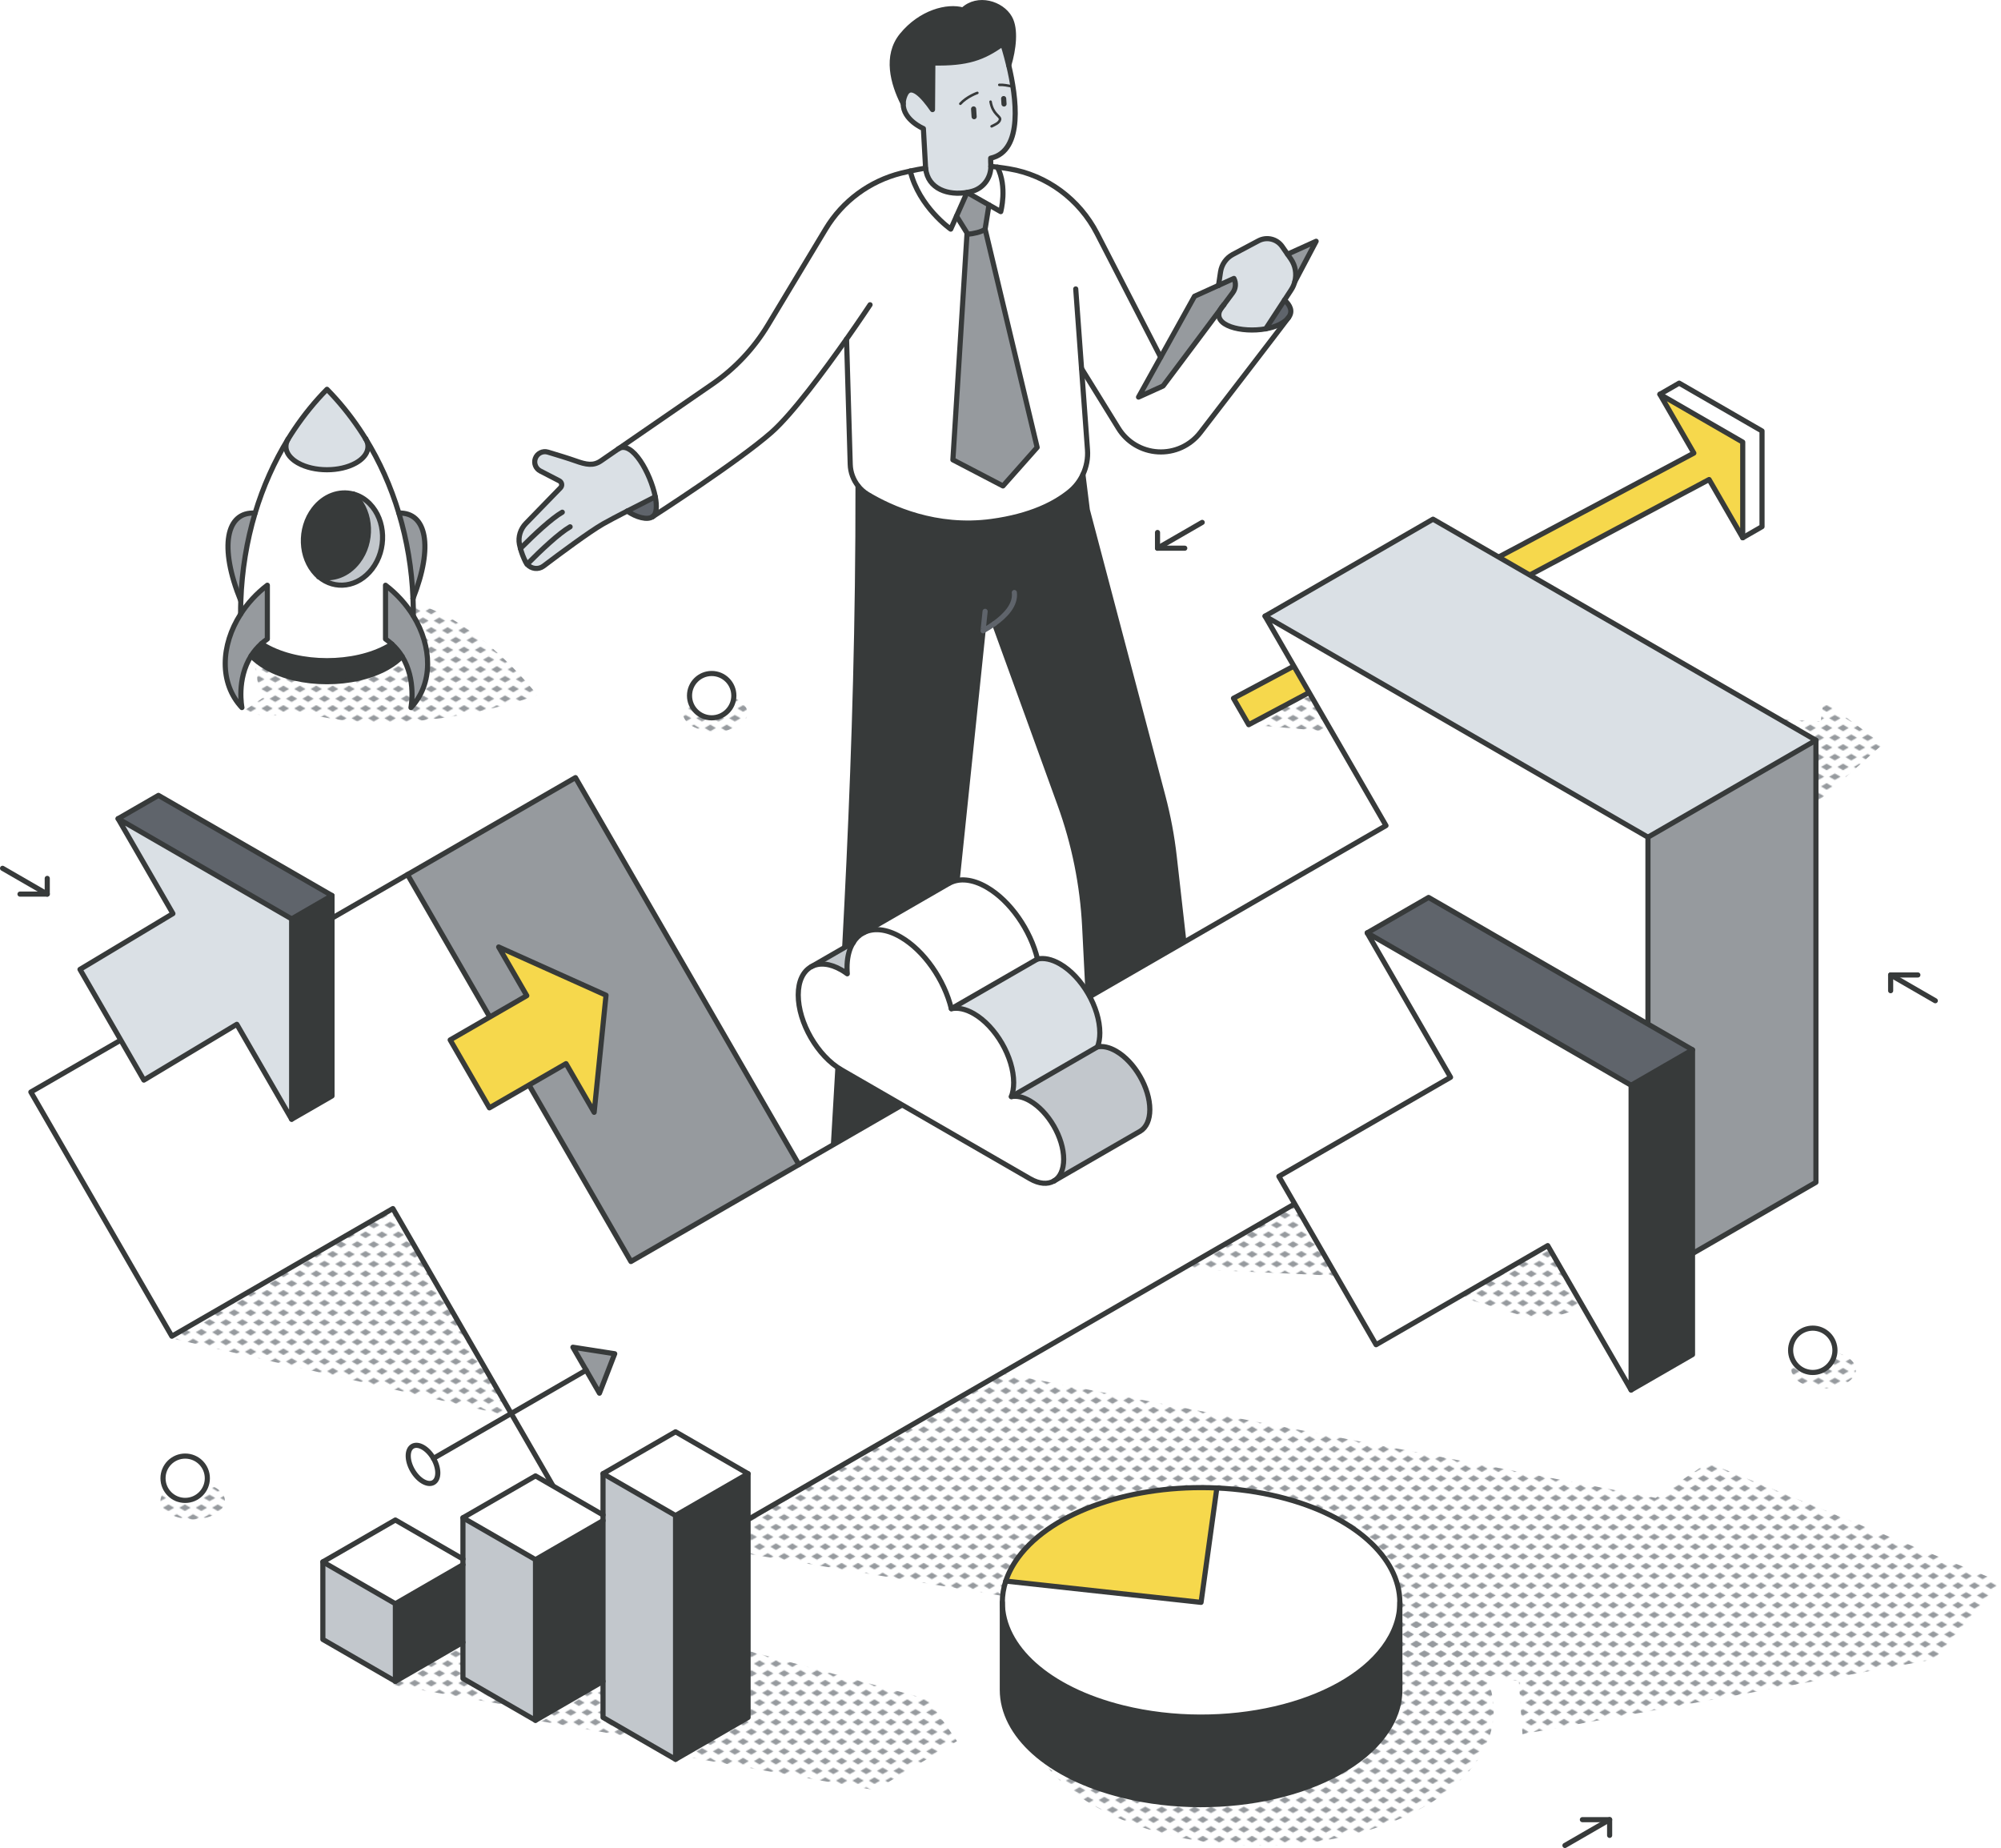 <?xml version="1.0" encoding="UTF-8"?>
<svg id="Layer_2" data-name="Layer 2" xmlns="http://www.w3.org/2000/svg" xmlns:xlink="http://www.w3.org/1999/xlink" viewBox="0 0 780.06 720.47">
  <defs>
    <style>
      .cls-1, .cls-2, .cls-3, .cls-4 {
        fill: none;
      }

      .cls-5 {
        fill: #c2c7cc;
      }

      .cls-2, .cls-3, .cls-6 {
        stroke: #373a3a;
      }

      .cls-2, .cls-3, .cls-6, .cls-4 {
        stroke-linecap: round;
        stroke-linejoin: round;
      }

      .cls-2, .cls-6, .cls-4 {
        stroke-width: 2px;
      }

      .cls-7 {
        fill: #969a9e;
      }

      .cls-8 {
        fill: #f6d84c;
      }

      .cls-9, .cls-6 {
        fill: #fff;
      }

      .cls-10 {
        fill: #5f646b;
      }

      .cls-11 {
        fill: #dae0e5;
      }

      .cls-12 {
        fill: #373a3a;
      }

      .cls-4 {
        stroke: #5f646b;
      }

      .cls-13 {
        fill: url(#New_Pattern_Swatch_3);
      }
    </style>
    <pattern id="New_Pattern_Swatch_3" data-name="New Pattern Swatch 3" x="0" y="0" width="16" height="19" patternTransform="translate(33.68 -1532.6) scale(.4)" patternUnits="userSpaceOnUse" viewBox="0 0 16 19">
      <g>
        <rect class="cls-1" x="0" y="0" width="16" height="19"/>
        <g>
          <polygon class="cls-7" points="16 22.18 10.5 19 16 15.82 21.5 19 16 22.18"/>
          <polygon class="cls-7" points="8 12.68 2.5 9.5 8 6.32 13.5 9.5 8 12.68"/>
        </g>
        <polygon class="cls-7" points="0 22.18 -5.5 19 0 15.82 5.5 19 0 22.18"/>
        <polygon class="cls-7" points="16 3.18 10.5 0 16 -3.18 21.5 0 16 3.18"/>
        <polygon class="cls-7" points="0 3.18 -5.5 0 0 -3.18 5.5 0 0 3.18"/>
      </g>
    </pattern>
  </defs>
  <g id="Layer_1-2" data-name="Layer 1">
    <g>
      <path class="cls-13" d="M555.61,704.13c-35.59,20.55-93.29,20.55-128.88,0-35.59-20.55-35.59-53.86,0-74.41,35.59-20.55,93.29-20.55,128.89,0,35.59,20.55,35.59,53.86,0,74.41Z"/>
      <path class="cls-13" d="M719.82,539.15c-4.91,2.83-12.87,2.83-17.78,0-4.91-2.83-4.91-7.43,0-10.26,4.91-2.83,12.87-2.83,17.78,0,4.91,2.83,4.91,7.43,0,10.26Z"/>
      <path class="cls-13" d="M84.01,590.23c-4.91,2.83-12.87,2.83-17.78,0-4.91-2.83-4.91-7.43,0-10.26,4.91-2.83,12.87-2.83,17.78,0,4.91,2.83,4.91,7.43,0,10.26Z"/>
      <path class="cls-13" d="M287.7,283.12c-4.91,2.83-12.87,2.83-17.78,0s-4.91-7.43,0-10.26,12.87-2.83,17.78,0,4.91,7.43,0,10.26Z"/>
      <path class="cls-13" d="M361.86,662.51l-87.6-23.58-.27,1.11-54.19-14.59-.32,1.3-56.96-15.33s-11.23,45.48-9.55,45.48l57.48,10.14c-.39,2.42-.51,3.89-.21,3.89l54.66,9.65c-.38,2.38-.5,3.83-.2,3.83l76.37,13.48,32.01-19.09-11.23-16.28Z"/>
      <polygon class="cls-13" points="232.92 596.13 592.09 655.39 593.51 676.1 754.22 646.86 780.06 616.8 665.76 570.21 645.43 583.98 249.51 508.42 232.92 596.13"/>
      <path class="cls-13" d="M344.85,489.29l201.6,9.27,44.49,13.64c8.56,2.63,17.84,1.54,25.56-2.99l23.41-13.74,32.44-40.94-86.51-74.92-136.72,38.62s-101.96,71.06-104.27,71.06Z"/>
      <path class="cls-13" d="M209.46,271s-24.75-32.33-51.52-36.37c-1.91-.29-3.98-.38-6.17-.31-13.98-2.48-29.81-.53-40.87,5.85-10.68,6.17-14.2,14.9-10.56,22.77-.38,2.9.63,5.71,3.44,8.24l-8.81,6.04c6.97,2.59,14.68,2.05,21.81.21,42.66,12.37,92.67-6.44,92.67-6.44Z"/>
      <polygon class="cls-13" points="66.17 521.6 220.22 557.06 159.76 443.7 66.17 521.6"/>
      <polygon class="cls-13" points="487.62 282.57 702.69 301.05 703.37 317.35 733.94 290.17 710.84 273.19 709.8 281.21 490.34 271.02 487.62 282.57"/>
      <g>
        <g>
          <path class="cls-7" d="M152.77,251.11c-.75-.7-1.58-1.36-2.48-1.98v-20.97c4.46,3.4,8.11,7.5,10.82,11.91,7.39,12.03,7.84,26.45-.9,35.79,0,0,2.18-10.81-3.45-19.94-1.04-1.69-2.35-3.32-3.99-4.8Z"/>
          <path class="cls-7" d="M155.48,200.03c10.74-.36,13.59,12.9,5.53,33.29-.45-11.48-2.34-22.69-5.53-33.29Z"/>
          <path class="cls-9" d="M161.01,233.31c.09,2.24.13,4.49.1,6.75-2.71-4.42-6.36-8.52-10.82-11.91v20.97c.9.62,1.73,1.29,2.48,1.98-.49.3-.98.61-1.51.9-13.17,7.42-34.45,7.41-47.61,0-.61-.34-1.19-.7-1.75-1.06.71-.64,1.48-1.25,2.31-1.83v-20.97c-4.25,3.24-7.76,7.11-10.43,11.28,0-1.74.02-3.47.08-5.21.38-11.79,2.28-23.3,5.56-34.17,3.1-10.32,7.44-20.04,12.88-28.9-1.9,3.16-.62,6.8,3.83,9.32,6.25,3.54,16.38,3.54,22.62,0,4.49-2.54,5.75-6.24,3.77-9.42,5.47,8.86,9.83,18.63,12.94,28.96,3.19,10.6,5.08,21.81,5.53,33.29ZM145.07,221.8c5.78-7.57,5.36-18.93-.91-25.36-1.92-1.97-4.16-3.24-6.51-3.85-5.36-1.38-11.31.66-15.31,5.92-5.79,7.58-5.33,18.89.91,25.37.33.35.67.66,1.03.97,6.24,5.37,15.32,4.12,20.79-3.05Z"/>
          <path class="cls-12" d="M152.77,251.11c1.64,1.49,2.95,3.11,3.99,4.8-1.49,1.53-3.37,2.99-5.66,4.28-13.06,7.44-34.23,7.44-47.28,0-2.41-1.38-4.38-2.9-5.9-4.54,1.05-1.65,2.36-3.24,3.99-4.7.55.36,1.14.72,1.75,1.06,13.16,7.41,34.44,7.42,47.61,0,.52-.29,1.02-.6,1.51-.9Z"/>
          <path class="cls-5" d="M144.16,196.43c6.27,6.43,6.69,17.79.91,25.36-5.47,7.17-14.52,8.39-20.79,3.05,5.36,1.37,11.29-.68,15.3-5.94,5.79-7.57,5.28-18.84-.91-25.35-.34-.35-.67-.67-1.02-.96,2.35.61,4.59,1.88,6.51,3.85Z"/>
          <path class="cls-11" d="M142.53,171.06c1.98,3.18.73,6.87-3.77,9.42-6.25,3.54-16.38,3.54-22.62,0-4.46-2.53-5.73-6.16-3.83-9.32.8-1.3,1.63-2.58,2.47-3.84,3.77-5.61,8.01-10.82,12.68-15.55,4.63,4.7,8.85,9.87,12.6,15.45.83,1.24,1.64,2.5,2.43,3.78,0,.02.03.05.04.06Z"/>
          <path class="cls-12" d="M138.67,193.55c6.19,6.51,6.7,17.78.91,25.35-4,5.26-9.94,7.31-15.3,5.94-.36-.31-.7-.63-1.03-.97-6.24-6.49-6.7-17.79-.91-25.37,4-5.25,9.95-7.31,15.3-5.92.35.29.69.62,1.03.97Z"/>
          <path class="cls-7" d="M104.22,228.15v20.97c-.84.58-1.61,1.19-2.31,1.83-1.62,1.47-2.94,3.05-3.99,4.7-5.84,9.19-3.61,20.2-3.61,20.2-8.89-9.5-8.27-24.27-.51-36.42,2.66-4.17,6.17-8.04,10.43-11.28Z"/>
          <path class="cls-7" d="M99.43,200.05c-3.27,10.87-5.18,22.39-5.56,34.17-8.61-21.15-5.67-34.89,5.56-34.17Z"/>
        </g>
        <g>
          <path class="cls-2" d="M142.5,171c-.79-1.29-1.61-2.54-2.43-3.78-3.76-5.58-7.97-10.75-12.6-15.45-4.67,4.73-8.91,9.94-12.68,15.55-.85,1.26-1.67,2.54-2.47,3.84-5.43,8.86-9.78,18.58-12.88,28.9-3.27,10.87-5.15,22.39-5.56,34.17-.06,1.74-.09,3.47-.08,5.21"/>
          <path class="cls-2" d="M161.01,233.31c-.45-11.48-2.34-22.69-5.53-33.29-3.11-10.33-7.47-20.1-12.94-28.96"/>
          <path class="cls-2" d="M161.11,240.07c.03-2.26,0-4.51-.1-6.75"/>
          <path class="cls-2" d="M156.75,255.91c-1.49,1.53-3.37,2.99-5.66,4.28-13.06,7.44-34.23,7.44-47.28,0-2.41-1.38-4.38-2.9-5.9-4.54"/>
          <path class="cls-2" d="M152.78,251.1c-.49.3-.99.61-1.52.91-13.17,7.42-34.45,7.41-47.61,0-.61-.34-1.19-.7-1.75-1.06"/>
          <path class="cls-2" d="M142.5,171s.03.05.04.06c1.98,3.18.73,6.87-3.77,9.42-6.25,3.54-16.38,3.54-22.62,0-4.46-2.53-5.73-6.16-3.83-9.32"/>
          <path class="cls-2" d="M124.28,224.85c-.36-.31-.7-.63-1.03-.97-6.24-6.49-6.7-17.79-.91-25.37,4-5.25,9.95-7.31,15.3-5.92"/>
          <path class="cls-2" d="M137.65,192.58c2.35.61,4.59,1.88,6.51,3.85,6.27,6.43,6.69,17.79.91,25.36-5.47,7.17-14.52,8.39-20.79,3.05"/>
          <path class="cls-2" d="M137.64,192.58c.35.29.69.62,1.03.97,6.19,6.51,6.7,17.78.91,25.35-4,5.26-9.94,7.31-15.3,5.94"/>
          <path class="cls-2" d="M94.31,275.85s-2.22-11.01,3.61-20.2c1.05-1.65,2.36-3.24,3.99-4.7.71-.64,1.48-1.25,2.31-1.83v-20.97c-4.25,3.24-7.76,7.11-10.43,11.28-7.76,12.15-8.38,26.92.51,36.42Z"/>
          <path class="cls-2" d="M155.48,200.03c10.74-.36,13.59,12.9,5.53,33.29"/>
          <path class="cls-2" d="M160.21,275.85s2.17-10.81-3.45-19.94c-1.04-1.69-2.36-3.31-3.99-4.8-.76-.69-1.58-1.36-2.48-1.98v-20.97c4.46,3.4,8.11,7.5,10.82,11.91,7.38,12.03,7.84,26.45-.9,35.79Z"/>
          <path class="cls-2" d="M99.43,200.05c-11.22-.72-14.16,13.02-5.56,34.17"/>
        </g>
      </g>
      <g>
        <g>
          <polygon class="cls-9" points="686.9 168.02 686.9 205.32 679.38 209.65 679.38 172.36 647.08 153.71 654.6 149.37 686.9 168.02"/>
          <polygon class="cls-8" points="679.38 172.36 679.38 209.65 666.27 186.95 486.79 282.53 480.85 272.23 660.32 176.65 647.08 153.71 679.38 172.36"/>
        </g>
        <g>
          <polyline class="cls-2" points="679.38 209.65 686.9 205.32 686.9 168.02 654.6 149.37 647.08 153.71"/>
          <polygon class="cls-2" points="679.38 209.65 666.27 186.95 486.79 282.53 480.85 272.23 660.32 176.65 647.08 153.71 679.38 172.36 679.38 209.65"/>
        </g>
      </g>
      <g>
        <g>
          <path class="cls-7" d="M513.08,94.06l-8.3,15.73h-.01c.78-2.97.26-6.19-1.55-8.81l-1.3-1.87,11.16-5.05Z"/>
          <path class="cls-11" d="M503.21,100.98c1.81,2.61,2.33,5.84,1.55,8.81-.28,1.11-.74,2.17-1.39,3.16l-9.95,15.25h-.01c-9.33,1.68-21.18-1.31-17.66-7.6l1.32-1.75s0-.01.01-.02l3.47-4.67c1.21-1.62,1.39-3.79.48-5.6l-6.02,2.72.8-5.32c.45-2.87,2.21-5.38,4.79-6.75l9.99-5.31c3.21-1.71,7.19-.74,9.26,2.25l3.36,4.85Z"/>
          <path class="cls-10" d="M500.74,116.98c2.24,2.05,3.36,4.4,1.6,6.77-1.75,2.31-5.12,3.76-8.91,4.44l7.31-11.21Z"/>
          <path class="cls-9" d="M330.01,132.21c-8.57,12.18-21.21,29.29-29.3,36.39-12.98,11.39-45.24,32.16-46.24,32.81,1.54-1.05,1.72-4.07.99-7.74-1.79-9.14-9.1-22.26-14.46-18.62l36.75-25.33c8.78-6.05,16.18-13.92,21.68-23.07l22.49-37.4c6.54-10.86,17.1-18.66,29.39-21.75,1.15-.28,2.34-.57,3.56-.82,3.36,13.99,15.77,22.64,15.77,22.64l2.25-5.06h.01l4.1,6.59-5.52,88.42,19.52,10.17,13.33-15.03-20.29-85.1,1.51-9.43,4.59,2.61s2.64-9.7-1.31-17.35c1.55.19,3.07.41,4.55.66,14.78,2.46,27.45,11.92,34.3,25.23l24.8,48.21-8.63,15.54,9.57-4.33c6.64-8.81,16.04-21.41,22.34-29.87-3.52,6.29,8.34,9.28,17.66,7.6h.01c3.79-.68,7.16-2.13,8.91-4.44-3.74,5.04-23.97,31.32-34.42,44.89-3.92,5.09-10.09,7.9-16.51,7.52-6.32-.37-12.08-3.79-15.4-9.18l-14.38-23.29,2.31,31.63c.25,3.37-.39,6.68-1.78,9.66-1.21,2.6-3,4.93-5.31,6.79-5.58,4.52-14.95,9.44-30.32,11.53-21.61,2.93-39.24-5.12-48.28-10.55-1.47-.88-2.73-2-3.74-3.31-1.88-2.35-2.97-5.29-3.06-8.37l-1.44-48.86Z"/>
          <path class="cls-9" d="M466.17,431.68c6.21,12.8,21.08,15.36,15.43,19.26-6.02,4.17-22.09.31-27.81-4.17-5.71-4.49-13.28-4.18-21.01-5.72-4.52-.91-4.78-2.47-4.11-5.68,7.32,5.05,30.45,3.98,37.5-3.7Z"/>
          <path class="cls-7" d="M481.04,108.54c.91,1.81.73,3.98-.48,5.6l-3.47,4.67s-.01.01-.01.02c-.58.61-1.01,1.19-1.32,1.75-6.3,8.47-15.7,21.07-22.34,29.87l-9.57,4.33,21.83-39.31,9.35-4.23h0s6.02-2.73,6.02-2.73Z"/>
          <path class="cls-9" d="M477.07,118.84l-1.32,1.75c.31-.57.74-1.14,1.32-1.75Z"/>
          <path class="cls-12" d="M387.65,243.13c-1.52,1.08-3.05,2.03-4.4,2.79l-21.55,207.32c-.04,4.56-5.25,8.2-11.79,10.34-9.08,2.99-20.68,3.12-24.48-1.12-.87-.97-1.33-2.18-1.25-3.64,4.3-76.06,10.46-163.5,10.32-269.37h.01c1.01,1.3,2.27,2.41,3.74,3.3,9.04,5.43,26.67,13.48,48.28,10.55,15.37-2.08,24.74-7.01,30.32-11.53,2.31-1.86,4.1-4.19,5.31-6.79l1.71,13.82,29.49,111.74c2.03,7.68,3.5,15.5,4.39,23.4l10.35,91.44c.46,2.45-.32,4.56-1.93,6.31-7.05,7.68-30.18,8.75-37.5,3.7-1.27-.87-2.06-1.92-2.23-3.16l-3.59-70.95c-.82-16.26-4.06-32.31-9.62-47.62-8.2-22.6-16.69-46.17-25.58-70.52Z"/>
          <path class="cls-7" d="M384.06,89.43l20.27,84.99-13.33,15.03-19.52-10.17,5.49-87.91h.01c2.83-.27,5.29-.86,7.09-1.93Z"/>
          <path class="cls-12" d="M393.62,6.96c2.47,4.37,1.53,12.19-.38,18.53-1.19-4.98-2.34-8.43-2.34-8.43-7.61,5.45-13.67,7.75-27.25,7.48,0,0-.04,9.37-.13,18.18-3.44-5-8.56-10.92-10.74-5.53-.47,1.14-.67,2.21-.68,3.21-4-7.91-6.97-18.66-.51-26.61,7.35-9.02,17.78-11.67,23.82-9.89,5.71-5.44,15.03-2.56,18.2,3.06Z"/>
          <path class="cls-11" d="M393.24,25.51c2.87,12.11,5.91,33.27-7.05,36.16,0,1.02,0,1.96.06,2.79,0,.13.01.27.01.39.03,4.38-2.76,8.31-6.96,9.62-.74.23-1.52.42-2.31.55-7.14,1.24-15.31-1.17-16.17-9.49-.02-.2-.04-.4-.05-.6l-.81-14.81s-7.94-3.34-7.87-9.71c.01-1,.21-2.07.68-3.21,2.18-5.38,7.3.53,10.74,5.53.09-8.81.13-18.18.13-18.18,13.58.27,19.64-2.03,27.25-7.48,0,0,1.15,3.45,2.34,8.43h0Z"/>
          <path class="cls-9" d="M388.82,65.16c3.94,7.64,1.31,17.35,1.31,17.35l-13.14-7.48c.79-.13,1.57-.32,2.31-.55,4.2-1.31,7.02-5.24,6.96-9.62.87.09,1.72.19,2.57.31Z"/>
          <path class="cls-7" d="M385.54,79.89l-1.51,9.43.02.11c-1.8,1.07-4.26,1.66-7.09,1.93h-.01l.04-.51-4.1-6.59h-.01l4.11-9.23,8.55,4.86Z"/>
          <path class="cls-9" d="M376.99,75.03l-6.36,14.3s-12.41-8.65-15.77-22.64c1.92-.42,3.91-.81,5.96-1.14.74,8.34,9.04,10.8,16.17,9.49Z"/>
          <path class="cls-9" d="M349.91,463.58c-3.1,6.76-7.89,16.5-11.23,19.81-4.65,4.6-10.32,5.73-14.91,5.69-4.36-.05-7.31-4.46-5.66-8.5,2.24-5.49,5.29-13.01,7.32-18.11,3.8,4.24,15.4,4.11,24.48,1.12Z"/>
          <path class="cls-10" d="M255.46,193.66c.73,3.66.55,6.69-.99,7.74-.01,0-.01.01-.02.01-1.98,1.53-6.5.26-9.94-2.17,3.45-1.78,7.32-3.74,10.95-5.58Z"/>
          <path class="cls-11" d="M205.48,219.97c-.24-.28-.45-.61-.62-.97-.84-1.7-1.5-3.42-1.98-5.18-.14-.52-.27-1.05-.38-1.59-.59-2.97.41-6.02,2.52-8.18l13.46-13.86c.81-.84.59-2.2-.45-2.74l-7.43-3.84c-1.75-.91-2.58-2.97-1.93-4.84.69-2.01,2.86-3.12,4.9-2.51,3.36,1,8.17,2.48,10.75,3.4,4.22,1.51,6.97,2.07,9.97,0l6.7-4.62c5.36-3.64,12.67,9.48,14.46,18.62-3.63,1.84-18.31,9.42-20.34,10.57-5.36,3.06-16.96,11.69-23.23,16.44-2.04,1.54-4.83,1.13-6.41-.71Z"/>
        </g>
        <g>
          <path class="cls-2" d="M452.47,139.26l-24.8-48.21c-6.85-13.32-19.52-22.77-34.3-25.23-1.47-.25-2.99-.46-4.55-.66-.85-.11-1.7-.21-2.57-.31"/>
          <path class="cls-2" d="M360.82,65.54c-2.05.33-4.04.72-5.96,1.14-1.21.26-2.4.54-3.56.82-12.29,3.09-22.86,10.89-29.39,21.75l-22.49,37.4c-5.5,9.15-12.89,17.02-21.68,23.07l-43.45,29.94c-3,2.07-5.76,1.51-9.97,0-2.58-.92-7.39-2.4-10.75-3.4-2.04-.61-4.2.49-4.9,2.51-.65,1.87.18,3.93,1.93,4.84l7.43,3.84c1.04.54,1.26,1.91.45,2.74l-13.46,13.86c-2.11,2.17-3.11,5.21-2.52,8.18.11.54.24,1.07.38,1.59.48,1.76,1.14,3.48,1.98,5.18.18.35.38.68.62.97,1.57,1.83,4.37,2.25,6.41.71,6.28-4.75,17.88-13.38,23.23-16.44,2.03-1.15,5.45-2.96,9.39-4.99,3.45-1.78,7.32-3.74,10.95-5.58"/>
          <path class="cls-2" d="M254.47,201.4c1-.65,33.27-21.42,46.24-32.81,8.09-7.1,20.73-24.21,29.3-36.39,5.4-7.67,9.17-13.39,9.17-13.39"/>
          <path class="cls-2" d="M244.51,199.24c3.44,2.43,7.96,3.7,9.94,2.17"/>
          <path class="cls-2" d="M330.01,132.21l1.44,48.86c.09,3.09,1.2,6,3.06,8.37,1.02,1.3,2.27,2.43,3.74,3.31,9.04,5.43,26.67,13.48,48.28,10.55,15.37-2.08,24.74-7.01,30.32-11.53,2.31-1.86,4.1-4.19,5.31-6.79,1.39-2.98,2.03-6.29,1.78-9.66l-4.58-62.68"/>
          <line class="cls-4" x1="383.24" y1="245.92" x2="384.03" y2="238.34"/>
          <path class="cls-2" d="M334.49,189.45c.14,105.87-6.02,193.32-10.32,269.37-.08,1.46.38,2.67,1.25,3.64,3.81,4.23,15.4,4.1,24.48,1.12,6.53-2.15,11.75-5.78,11.79-10.34l21.55-207.32"/>
          <path class="cls-2" d="M387.65,243.12h0c8.89,24.36,17.38,47.94,25.58,70.53,5.56,15.31,8.8,31.36,9.62,47.62l3.59,70.95c.16,1.24.96,2.28,2.23,3.16,7.33,5.04,30.45,3.98,37.5-3.7,1.61-1.75,2.39-3.86,1.93-6.31l-10.35-91.44c-.89-7.9-2.37-15.72-4.39-23.4l-29.49-111.74-1.71-13.82"/>
          <path class="cls-2" d="M421.62,143.68h.01s14.38,23.3,14.38,23.3c3.32,5.39,9.08,8.82,15.4,9.18,6.42.38,12.59-2.44,16.51-7.52,10.44-13.57,30.68-39.85,34.42-44.89,1.76-2.37.64-4.72-1.6-6.77"/>
          <polyline class="cls-2" points="501.92 99.11 513.08 94.06 504.78 109.79"/>
          <path class="cls-2" d="M475.02,111.27l-9.35,4.23-21.83,39.31,9.57-4.33c6.64-8.81,23.23-31.06,23.66-31.63"/>
          <path class="cls-2" d="M477.08,118.82l3.47-4.67c1.21-1.62,1.39-3.79.48-5.6l-6.02,2.72"/>
          <line class="cls-2" x1="493.41" y1="128.19" x2="493.41" y2="128.2"/>
          <path class="cls-2" d="M475.02,111.27h0s.8-5.33.8-5.33c.45-2.87,2.21-5.38,4.79-6.75l9.99-5.31c3.21-1.71,7.19-.74,9.26,2.25l3.36,4.85c1.81,2.61,2.32,5.84,1.55,8.81-.29,1.11-.74,2.17-1.39,3.16l-9.95,15.25"/>
          <path class="cls-2" d="M502.34,123.75c-1.75,2.31-5.12,3.76-8.91,4.44h-.01c-9.33,1.68-21.14-1.28-17.66-7.6.31-.56.74-1.14,1.32-1.75t.01-.02"/>
          <path class="cls-2" d="M254.44,201.41s.01-.01.02-.01c1.54-1.05,1.71-4.07.99-7.74-1.81-9.13-9.1-22.26-14.46-18.62"/>
          <path class="cls-2" d="M325.43,462.46c-2.04,5.1-5.09,12.62-7.32,18.11-1.65,4.04,1.31,8.45,5.66,8.5,4.59.05,10.26-1.08,14.91-5.69,3.34-3.31,8.14-13.05,11.23-19.81"/>
          <path class="cls-2" d="M428.66,435.38c-.67,3.2-.41,4.77,4.11,5.68,7.72,1.54,15.3,1.24,21.01,5.72,5.72,4.47,21.8,8.34,27.81,4.17,5.65-3.91-9.22-6.46-15.43-19.26"/>
          <path class="cls-2" d="M393.24,25.5c-1.19-4.98-2.34-8.43-2.34-8.43-7.61,5.45-13.67,7.75-27.25,7.48,0,0-.04,9.37-.13,18.18-3.44-5-8.56-10.92-10.74-5.53-.47,1.14-.67,2.21-.68,3.21-.07,6.37,7.87,9.71,7.87,9.71,0,0,.84,15.21.86,15.41.86,8.33,9.03,10.73,16.17,9.49.79-.14,1.57-.32,2.31-.55,4.2-1.31,6.99-5.24,6.96-9.62,0-.12,0-.26-.01-.39-.06-.84-.06-1.77-.06-2.79,12.96-2.9,9.93-24.06,7.05-36.16h0Z"/>
          <path class="cls-2" d="M352.1,40.41c-4-7.91-6.97-18.66-.51-26.61,7.35-9.02,17.78-11.67,23.82-9.89,5.71-5.44,15.03-2.56,18.2,3.06,2.47,4.37,1.53,12.19-.38,18.53h0"/>
          <path class="cls-2" d="M354.86,66.67h0c3.36,14,15.77,22.66,15.77,22.66l6.36-14.3,13.14,7.48s2.64-9.7-1.31-17.35h0"/>
          <polyline class="cls-2" points="372.89 84.26 376.99 90.85 371.47 179.27 390.99 189.45 404.32 174.42 384.03 89.32 385.54 79.89"/>
          <path class="cls-2" d="M376.97,91.36c2.83-.27,5.29-.86,7.09-1.93"/>
          <path class="cls-2" d="M219.2,199.69c-4.23,2.45-10.76,8.56-16.32,14.13"/>
          <path class="cls-2" d="M222.25,205.38c-4.33,2.52-11.12,8.89-16.77,14.59"/>
          <line class="cls-2" x1="379.75" y1="45.49" x2="379.55" y2="42.47"/>
          <line class="cls-2" x1="391.4" y1="40.54" x2="391.26" y2="38.43"/>
          <path class="cls-3" d="M374.38,40.45c2.53-2.81,6.62-4.23,6.62-4.23"/>
          <path class="cls-3" d="M389.57,33.09c1.41-.11,3.43.26,5.06.64"/>
          <path class="cls-3" d="M386.16,39.64c.82,4.87,3.71,5.52,3.71,6.81,0,.04-.01.07-.01.09-.24,1.44-2.19,2.13-3.3,2.71"/>
          <path class="cls-4" d="M387.65,243.12c4.26-3.05,8.38-7.29,7.77-12.12"/>
          <path class="cls-4" d="M383.24,245.92c1.35-.77,2.89-1.71,4.4-2.79"/>
        </g>
      </g>
      <g>
        <g>
          <polygon class="cls-7" points="707.91 288.59 707.91 460.94 642.43 498.74 642.43 326.39 707.91 288.59"/>
          <polygon class="cls-11" points="707.91 288.59 642.43 326.39 493.16 240.21 558.64 202.41 707.91 288.59"/>
          <polygon class="cls-9" points="642.43 326.39 642.43 498.74 595.27 417.07 240.26 622.04 153.16 471.18 66.99 520.94 12.03 425.74 158.86 340.96 245.96 491.82 540.31 321.87 493.16 240.21 642.43 326.39"/>
          <polygon class="cls-7" points="279.3 398.36 311.44 454.02 245.96 491.82 158.86 340.96 224.34 303.16 279.3 398.36"/>
        </g>
        <g>
          <polyline class="cls-2" points="311.44 454.02 224.34 303.16 158.86 340.96"/>
          <polyline class="cls-2" points="642.43 498.74 707.91 460.94 707.91 288.59 558.64 202.41 493.16 240.21"/>
          <polygon class="cls-2" points="642.43 326.39 493.16 240.21 540.31 321.87 245.96 491.82 158.86 340.96 12.03 425.74 66.99 520.94 153.16 471.18 240.26 622.04 595.27 417.07 642.43 498.74 642.43 326.39"/>
          <line class="cls-2" x1="642.43" y1="326.39" x2="707.91" y2="288.59"/>
        </g>
      </g>
      <g>
        <g>
          <polygon class="cls-12" points="659.8 409.28 659.8 528.09 635.86 541.9 635.86 423.1 659.8 409.28"/>
          <polygon class="cls-10" points="659.8 409.28 635.86 423.1 532.98 363.69 556.91 349.88 659.8 409.28"/>
          <polygon class="cls-9" points="635.86 423.1 635.86 541.9 603.36 485.61 536.44 524.25 498.55 458.63 565.48 419.99 532.98 363.69 635.86 423.1"/>
        </g>
        <g>
          <polyline class="cls-2" points="635.86 541.9 659.8 528.09 659.8 409.28 556.91 349.88 532.98 363.69"/>
          <polygon class="cls-2" points="635.86 541.9 603.36 485.61 536.44 524.25 498.55 458.63 565.48 419.99 532.98 363.69 635.86 423.1 635.86 541.9"/>
          <line class="cls-2" x1="635.86" y1="423.1" x2="659.8" y2="409.28"/>
        </g>
      </g>
      <g>
        <g>
          <polygon class="cls-12" points="129.43 349.14 129.43 427.27 113.69 436.35 113.69 358.24 129.43 349.14"/>
          <polygon class="cls-10" points="129.43 349.14 113.69 358.24 46.04 319.17 61.77 310.09 129.43 349.14"/>
          <polygon class="cls-11" points="113.69 358.24 113.69 436.35 92.32 399.34 56.09 421.09 31.18 377.93 67.41 356.18 46.04 319.17 113.69 358.24"/>
        </g>
        <g>
          <polyline class="cls-2" points="113.69 436.35 129.43 427.27 129.43 349.14 61.77 310.09 46.04 319.17"/>
          <polygon class="cls-2" points="113.69 436.35 92.32 399.34 56.09 421.09 31.18 377.93 67.41 356.18 46.04 319.17 113.69 358.24 113.69 436.35"/>
          <line class="cls-2" x1="113.69" y1="358.24" x2="129.43" y2="349.14"/>
        </g>
      </g>
      <g>
        <g>
          <path class="cls-12" d="M545.71,624.73v34.13c0,5.86-2.02,11.84-6.26,17.57-16.84,22.71-62.37,33.24-101.7,23.52-29.4-7.26-47.01-23.78-47.01-41.14v-34.14c0,17.36,17.61,33.87,47.01,41.14,39.33,9.72,84.86-.81,101.7-23.51,4.26-5.73,6.26-11.71,6.26-17.57Z"/>
          <path class="cls-9" d="M545.71,624.72h0c0,5.88-2.01,11.85-6.26,17.58-16.84,22.7-62.37,33.23-101.7,23.51-29.4-7.27-47.01-23.78-47.01-41.14,0-2.75.44-5.53,1.35-8.28l76.14,8.31,6.16-44.59c8.18.38,16.37,1.51,24.32,3.48,29.39,7.27,47,23.77,47.01,41.14Z"/>
          <path class="cls-8" d="M474.37,580.11l-6.16,44.59-76.14-8.31c1.03-3.13,2.66-6.24,4.91-9.29,13.43-18.12,45.13-28.49,77.38-27Z"/>
        </g>
        <g>
          <path class="cls-2" d="M545.71,624.73c0,5.86-2.01,11.84-6.26,17.57-16.84,22.7-62.37,33.23-101.7,23.51-29.4-7.27-47.01-23.78-47.01-41.14,0-2.75.45-5.53,1.35-8.28,1.03-3.13,2.66-6.24,4.91-9.29,13.43-18.12,45.13-28.49,77.38-27,8.18.38,16.37,1.51,24.32,3.48,29.39,7.27,47,23.77,47.01,41.14h0Z"/>
          <polyline class="cls-2" points="474.37 580.11 468.22 624.7 392.08 616.4"/>
          <path class="cls-2" d="M545.71,624.72v34.14c0,5.86-2.02,11.84-6.26,17.57-16.84,22.71-62.37,33.24-101.7,23.52-29.4-7.26-47.01-23.78-47.01-41.14v-34.14"/>
        </g>
      </g>
      <g>
        <g>
          <polygon class="cls-12" points="291.63 574.53 291.63 669.56 263.35 685.89 263.35 590.84 291.63 574.53"/>
          <polygon class="cls-9" points="291.63 574.53 263.35 590.84 235.08 574.53 263.35 558.2 291.63 574.53"/>
          <polygon class="cls-5" points="263.35 590.84 263.35 685.89 235.08 669.56 235.08 574.53 263.35 590.84"/>
          <polygon class="cls-12" points="235.08 592.83 235.08 655.48 208.75 670.69 208.75 608.04 235.08 592.83"/>
          <polygon class="cls-9" points="235.08 590.61 235.08 592.83 208.75 608.04 180.47 591.72 208.75 575.39 235.08 590.61"/>
          <polygon class="cls-5" points="208.75 608.04 208.75 670.69 180.47 654.36 180.47 591.72 208.75 608.04"/>
          <polygon class="cls-12" points="180.47 610.02 180.47 640.27 154.13 655.48 154.13 625.23 180.47 610.02"/>
          <polygon class="cls-9" points="180.47 607.8 180.47 610.02 154.13 625.23 125.86 608.91 154.13 592.59 180.47 607.8"/>
          <polygon class="cls-5" points="154.13 625.23 154.13 655.48 125.86 639.15 125.86 608.91 154.13 625.23"/>
        </g>
        <g>
          <polyline class="cls-2" points="180.47 610.02 154.13 625.23 125.86 608.91 154.13 592.59 180.47 607.8"/>
          <polyline class="cls-2" points="235.08 592.83 208.75 608.04 180.47 591.72 208.75 575.39 235.08 590.61"/>
          <polygon class="cls-2" points="263.35 590.84 235.08 574.53 263.35 558.2 291.63 574.53 263.35 590.84"/>
          <line class="cls-2" x1="263.35" y1="590.84" x2="263.35" y2="685.89"/>
          <polyline class="cls-2" points="291.63 574.53 291.63 669.56 263.35 685.89 235.08 669.56 235.08 574.53"/>
          <line class="cls-2" x1="208.75" y1="608.04" x2="208.75" y2="670.69"/>
          <polyline class="cls-2" points="180.47 591.72 180.47 654.36 208.75 670.69 235.08 655.48"/>
          <line class="cls-2" x1="154.13" y1="625.23" x2="154.13" y2="655.48"/>
          <polyline class="cls-2" points="125.86 608.91 125.86 639.15 154.13 655.48 180.47 640.27"/>
        </g>
      </g>
      <g>
        <g>
          <polygon class="cls-7" points="239.64 527.77 233.69 543.15 223.34 525.23 239.64 527.77"/>
          <path class="cls-9" d="M168.98,568.56c2.25,3.89,2.25,8.11,0,9.41-2.25,1.3-5.9-.81-8.15-4.71-2.25-3.9-2.25-8.11,0-9.41,2.26-1.3,5.91.81,8.15,4.71Z"/>
        </g>
        <g>
          <line class="cls-2" x1="168.98" y1="568.56" x2="228.51" y2="534.19"/>
          <polygon class="cls-2" points="223.34 525.23 239.64 527.77 233.69 543.15 223.34 525.23"/>
          <path class="cls-2" d="M168.98,568.56c-2.25-3.9-5.9-6-8.15-4.71-2.25,1.3-2.25,5.51,0,9.41,2.26,3.9,5.91,6,8.15,4.71,2.25-1.3,2.25-5.52,0-9.41Z"/>
        </g>
      </g>
      <g>
        <polygon class="cls-8" points="236.25 388 231.62 433.65 220.66 414.67 190.79 431.91 175.49 405.42 205.36 388.17 194.4 369.19 236.25 388"/>
        <polygon class="cls-2" points="231.62 433.65 236.25 388 194.4 369.19 205.36 388.17 175.49 405.42 190.79 431.91 220.66 414.67 231.62 433.65"/>
      </g>
      <g>
        <g>
          <path class="cls-5" d="M448.23,432.56c0,4.08-1.39,6.99-3.67,8.4l-33.58,19.39c2.27-1.41,3.67-4.31,3.67-8.4,0-8.38-5.89-18.56-13.14-22.76-2.68-1.56-5.17-2.05-7.25-1.66l33.58-19.4c2.07-.39,4.57.12,7.26,1.67,7.25,4.18,13.13,14.37,13.13,22.76Z"/>
          <path class="cls-11" d="M428.74,402.71c0,2.08-.32,3.9-.9,5.42l-33.58,19.4c.56-1.53.9-3.35.9-5.43,0-9.9-6.97-21.96-15.54-26.91-3.25-1.87-6.26-2.45-8.76-1.93l33.59-19.37c2.49-.53,5.5.05,8.75,1.92,8.59,4.96,15.54,17,15.54,26.91Z"/>
          <path class="cls-9" d="M414.66,451.95c0,4.09-1.4,6.99-3.67,8.4l-.18.11c-2.38,1.37-5.66,1.18-9.29-.92l-73.46-42.42c-9.32-5.38-16.87-18.47-16.87-29.21,0-5.37,1.88-9.15,4.94-10.93l.18-.1c3.05-1.65,7.18-1.35,11.75,1.29.77.44,1.51.95,2.25,1.49-.06-.79-.1-1.58-.1-2.33,0-3.45.61-6.37,1.75-8.67.2-.41.42-.8.66-1.18.98-1.57,2.21-2.81,3.68-3.65l.35-.19c3.75-1.98,8.83-1.59,14.43,1.64,9.24,5.34,17.06,16.79,19.8,27.98,2.49-.52,5.51.06,8.76,1.93,8.58,4.96,15.54,17.01,15.54,26.91,0,2.08-.33,3.9-.9,5.43,2.07-.39,4.57.11,7.25,1.66,7.26,4.19,13.14,14.37,13.14,22.76Z"/>
          <path class="cls-9" d="M404.45,373.88l-33.59,19.37c-2.73-11.19-10.55-22.65-19.8-27.98-5.59-3.23-10.68-3.62-14.43-1.64l33.58-19.39c3.76-1.98,8.83-1.59,14.43,1.64,9.24,5.35,17.06,16.79,19.81,27.99Z"/>
          <path class="cls-5" d="M332.6,367.46h.01c-.24.39-.46.78-.66,1.19-1.14,2.31-1.75,5.23-1.75,8.67,0,.76.03,1.54.1,2.33-.73-.54-1.48-1.05-2.25-1.49-4.57-2.64-8.7-2.94-11.75-1.29l16.3-9.42Z"/>
        </g>
        <g>
          <path class="cls-2" d="M332.6,367.46l-16.48,9.51c-3.06,1.78-4.94,5.56-4.94,10.93,0,10.75,7.55,23.84,16.87,29.21l73.46,42.42c3.63,2.1,6.91,2.29,9.29.92"/>
          <path class="cls-2" d="M332.61,367.47c-.24.38-.46.77-.66,1.18-1.14,2.31-1.75,5.23-1.75,8.67,0,.76.03,1.54.1,2.33-.73-.54-1.48-1.05-2.25-1.49-4.57-2.64-8.7-2.94-11.75-1.29"/>
          <path class="cls-2" d="M369.89,344.42l-33.6,19.4c-1.47.84-2.71,2.07-3.68,3.65"/>
          <path class="cls-2" d="M410.99,460.35c2.27-1.41,3.67-4.31,3.67-8.4,0-8.38-5.89-18.56-13.14-22.76-2.68-1.56-5.17-2.05-7.25-1.66.56-1.53.9-3.35.9-5.43,0-9.9-6.97-21.96-15.54-26.91-3.25-1.87-6.26-2.45-8.76-1.93-2.73-11.19-10.55-22.65-19.8-27.98-5.59-3.23-10.68-3.62-14.43-1.64"/>
          <path class="cls-2" d="M410.99,460.35l33.58-19.39c2.28-1.41,3.67-4.32,3.67-8.4,0-8.38-5.89-18.58-13.13-22.76-2.69-1.56-5.18-2.06-7.26-1.67.57-1.52.9-3.34.9-5.42,0-9.91-6.96-21.96-15.54-26.91-3.25-1.87-6.25-2.45-8.75-1.92-2.74-11.2-10.56-22.65-19.81-27.99-5.59-3.23-10.67-3.62-14.43-1.64"/>
          <line class="cls-2" x1="427.84" y1="408.13" x2="394.27" y2="427.53"/>
          <line class="cls-2" x1="404.45" y1="373.88" x2="370.86" y2="393.25"/>
        </g>
      </g>
      <circle class="cls-6" cx="277.44" cy="271.21" r="8.64"/>
      <circle class="cls-6" cx="72.19" cy="576.31" r="8.64"/>
      <circle class="cls-6" cx="706.69" cy="526.44" r="8.64" transform="translate(-165.27 653.89) rotate(-45)"/>
      <g>
        <line class="cls-2" x1="610.07" y1="719.47" x2="627.49" y2="709.41"/>
        <polyline class="cls-2" points="616.87 709.41 627.49 709.41 627.49 715.54"/>
      </g>
      <g>
        <line class="cls-2" x1="1" y1="338.52" x2="18.42" y2="348.58"/>
        <polyline class="cls-2" points="18.42 342.45 18.42 348.58 7.8 348.58"/>
      </g>
      <g>
        <line class="cls-2" x1="468.66" y1="203.66" x2="451.24" y2="213.72"/>
        <polyline class="cls-2" points="461.86 213.72 451.24 213.72 451.24 207.59"/>
      </g>
      <g>
        <line class="cls-2" x1="754.45" y1="390.15" x2="737.04" y2="380.1"/>
        <polyline class="cls-2" points="737.04 386.23 737.04 380.1 747.65 380.1"/>
      </g>
    </g>
  </g>
</svg>